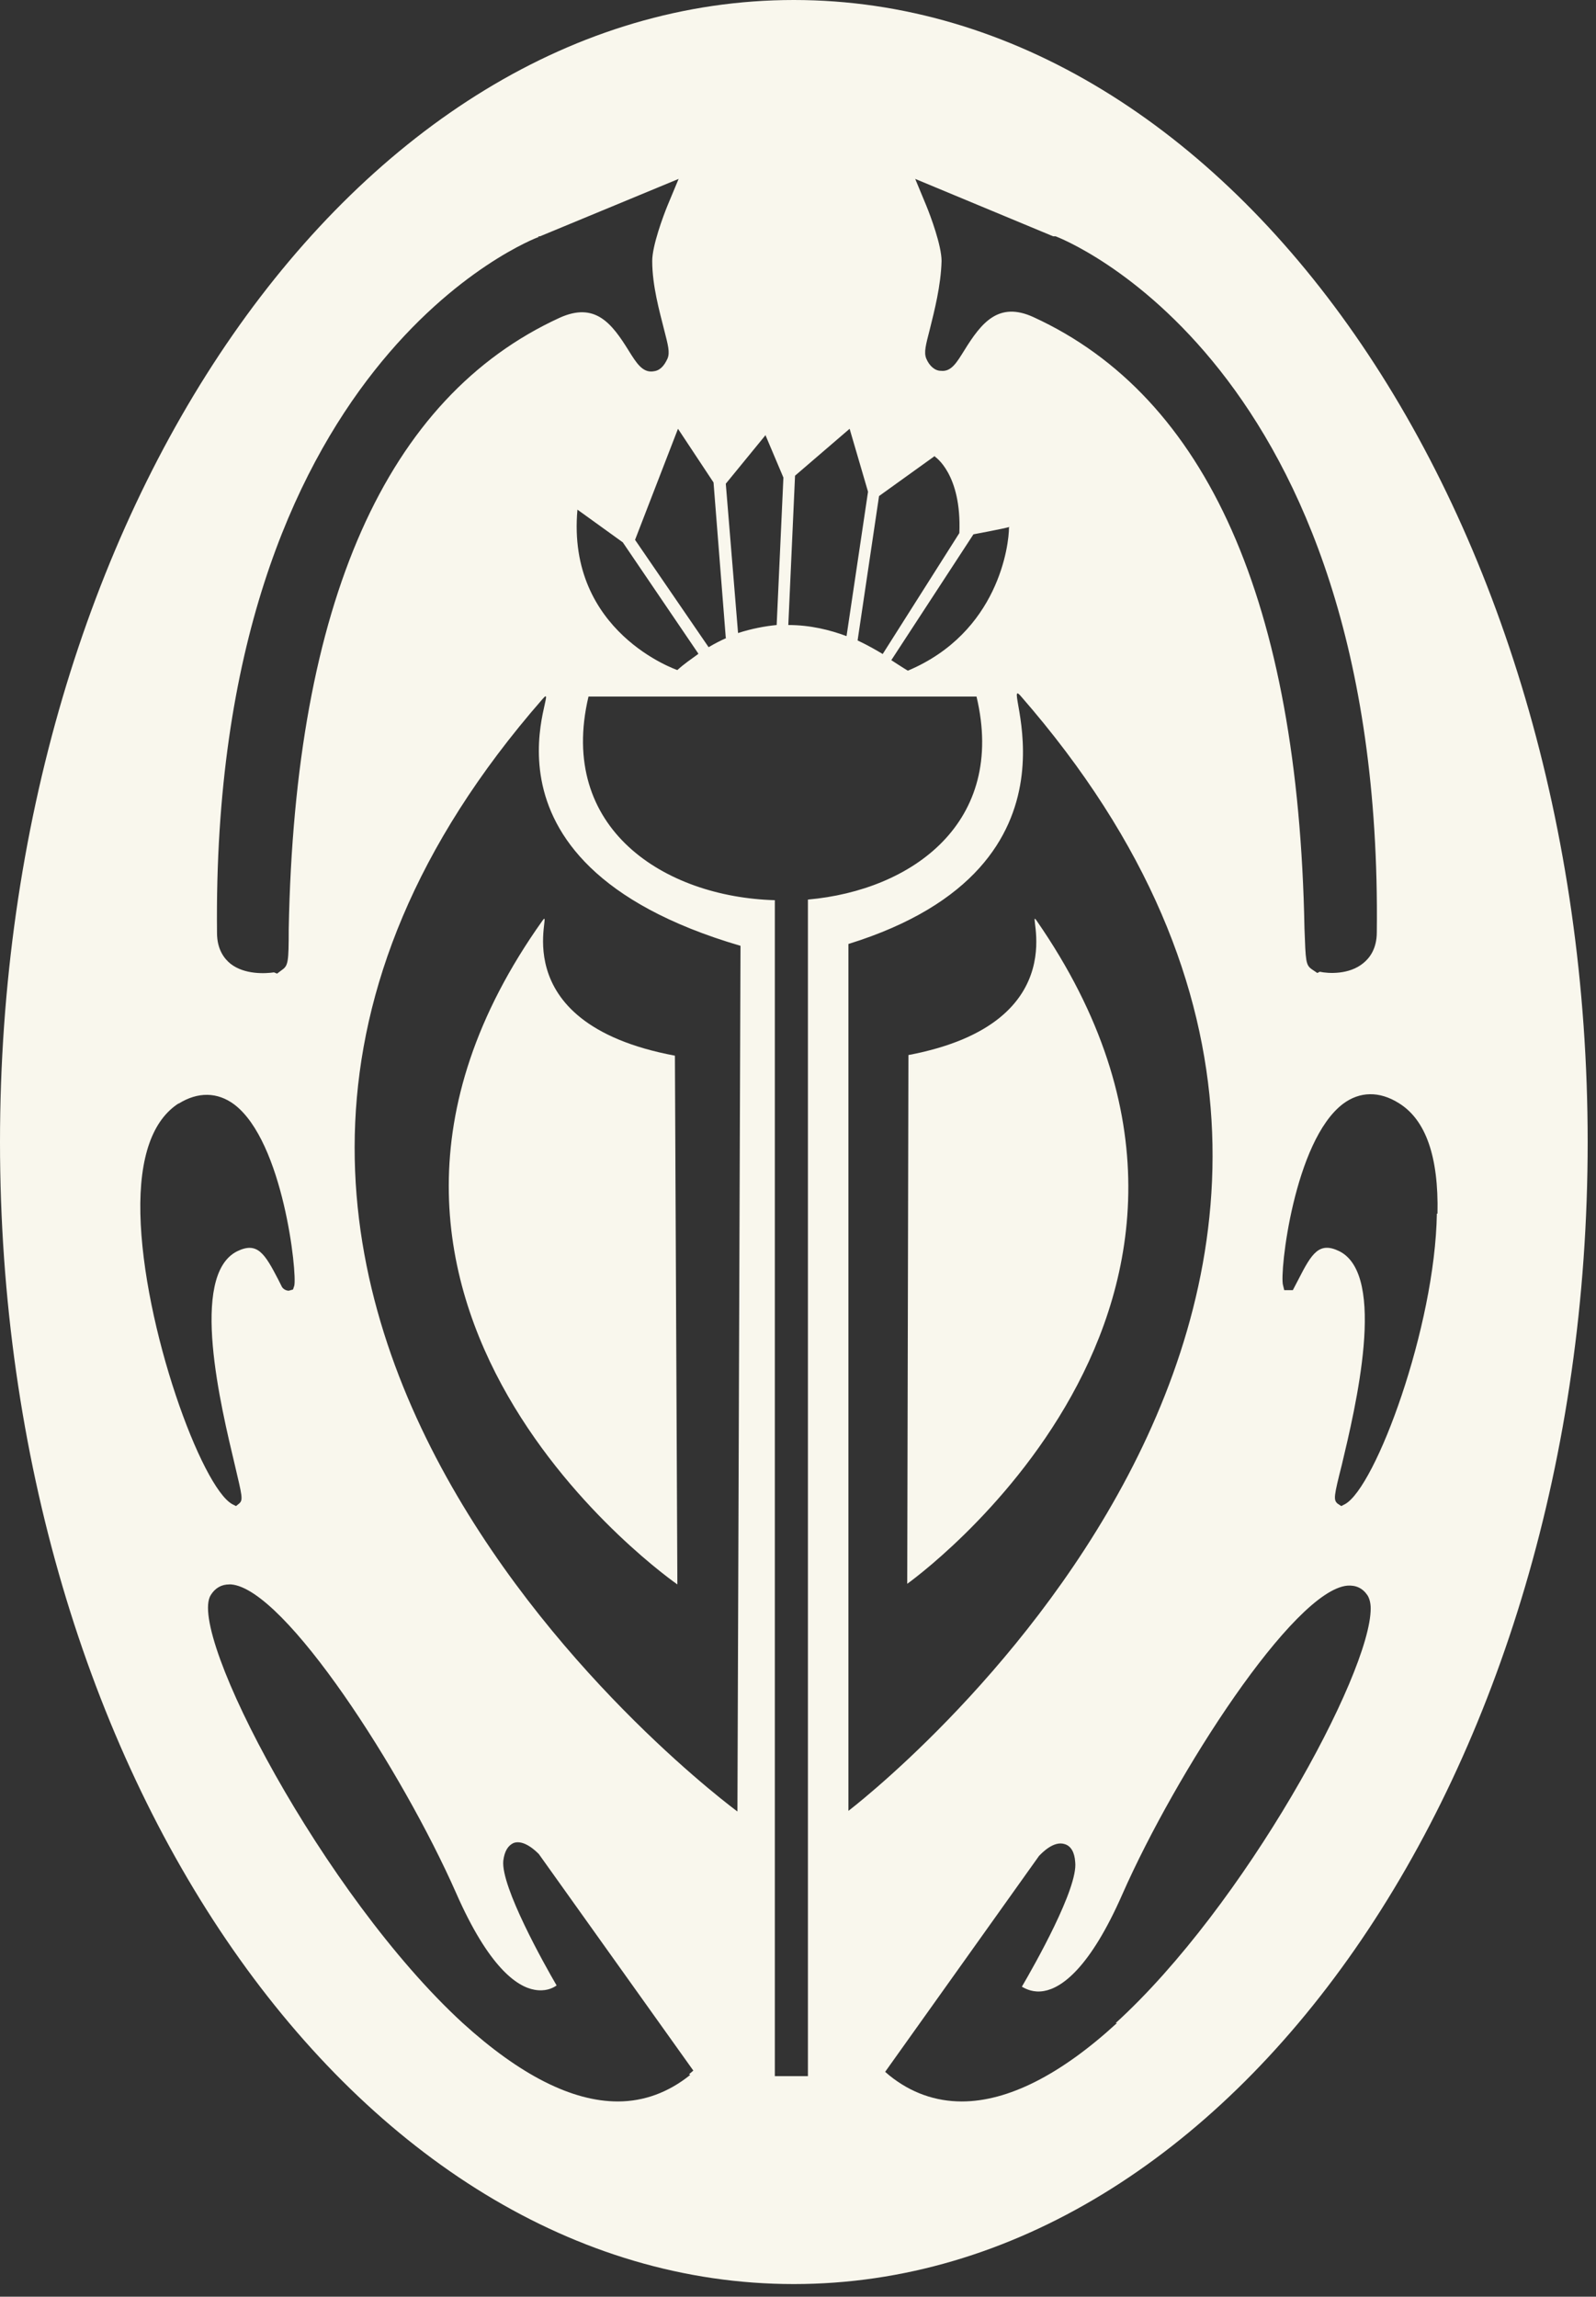<svg xmlns="http://www.w3.org/2000/svg" fill="none" viewBox="0 0 41 59" height="59" width="41">
<rect x="0" y="0" width="41" height="59" fill="#333333" stroke="none"/>
<path fill="#F9F7ED" d="M20.393 0C9.149 0 0 13.155 0 29.338C0 45.52 9.149 58.675 20.393 58.675C31.637 58.675 40.786 45.52 40.786 29.338C40.786 13.155 31.637 0 20.393 0ZM36.912 31.176C36.865 34.093 35.337 38.213 34.55 38.641L34.456 38.689L34.361 38.626C34.251 38.53 34.267 38.435 34.471 37.627C34.818 36.169 35.637 32.761 34.408 32.143C33.889 31.889 33.7 32.191 33.353 32.872L33.212 33.142H33.086H32.991L32.96 33.015C32.865 32.698 33.243 29.306 34.503 28.355C34.928 28.038 35.432 28.022 35.936 28.339C36.629 28.767 36.959 29.718 36.928 31.176H36.912ZM27.054 6.07C27.054 6.07 27.086 6.07 27.117 6.07C27.196 6.102 35.542 9.256 35.369 23.949C35.369 24.377 35.18 24.614 35.023 24.741C34.66 25.042 34.125 25.011 33.904 24.963L33.841 24.995L33.7 24.9C33.542 24.789 33.542 24.694 33.511 23.854C33.353 15.469 31.007 10.191 26.55 8.147C25.653 7.735 25.212 8.289 24.771 9.003C24.582 9.304 24.44 9.557 24.172 9.526C24.015 9.526 23.873 9.399 23.794 9.209C23.732 9.05 23.779 8.876 23.889 8.448C23.999 8.004 24.172 7.338 24.188 6.704C24.188 6.308 23.905 5.547 23.794 5.278L23.511 4.596L27.054 6.07ZM25.92 13.551C25.92 13.995 25.653 16.246 23.322 17.229C23.212 17.165 22.897 16.959 22.897 16.959L25.007 13.726C25.007 13.726 25.779 13.583 25.936 13.536L25.92 13.551ZM24.015 11.729C24.015 11.729 24.708 12.172 24.645 13.694L22.676 16.801C22.519 16.706 22.299 16.579 22.031 16.452L22.582 12.743L24.015 11.713V11.729ZM20.424 12.22L21.826 11.015L22.299 12.632L21.747 16.341C21.322 16.183 20.818 16.056 20.251 16.056L20.424 12.22ZM19.669 11.19L20.125 12.268L19.952 16.056C19.637 16.087 19.306 16.151 18.96 16.262L18.645 12.426L19.669 11.174V11.19ZM18.661 16.389C18.519 16.452 18.362 16.531 18.204 16.626L16.314 13.868L17.417 11.015L18.33 12.394L18.645 16.389H18.661ZM17.936 16.801C17.763 16.927 17.574 17.054 17.401 17.213C17.401 17.213 14.551 16.246 14.834 13.092L15.999 13.932L17.936 16.785V16.801ZM13.826 6.07C13.826 6.07 13.858 6.07 13.874 6.07L17.433 4.596L17.149 5.278C17.039 5.547 16.755 6.308 16.755 6.704C16.755 7.338 16.944 8.004 17.055 8.448C17.165 8.876 17.212 9.05 17.149 9.209C17.055 9.415 16.944 9.526 16.771 9.541C16.503 9.573 16.346 9.32 16.157 9.018C15.716 8.305 15.291 7.75 14.377 8.163C9.921 10.207 7.575 15.485 7.417 23.869C7.417 24.725 7.401 24.805 7.244 24.916L7.118 25.011L7.039 24.979C6.819 25.011 6.283 25.042 5.921 24.757C5.764 24.63 5.575 24.393 5.575 23.965C5.417 9.272 13.748 6.118 13.842 6.086L13.826 6.07ZM4.583 28.355C5.086 28.038 5.59 28.054 6.016 28.371C7.275 29.322 7.638 32.714 7.559 33.031L7.527 33.126L7.417 33.157C7.417 33.157 7.307 33.157 7.244 33.062L7.149 32.872C6.803 32.206 6.614 31.889 6.094 32.143C4.85 32.761 5.685 36.169 6.031 37.627C6.22 38.435 6.252 38.53 6.142 38.626L6.063 38.689L5.968 38.641C5.181 38.213 3.669 34.093 3.606 31.176C3.575 29.718 3.921 28.767 4.598 28.339L4.583 28.355ZM17.732 53.302C17.181 53.746 16.551 53.984 15.873 53.984C14.692 53.984 13.354 53.302 11.889 51.971C8.315 48.69 4.787 41.938 5.417 40.971C5.527 40.797 5.685 40.702 5.89 40.702C5.89 40.702 5.921 40.702 5.937 40.702C7.323 40.813 10.346 45.52 11.716 48.627C12.551 50.529 13.275 51.036 13.732 51.115C14 51.163 14.188 51.083 14.299 51.004C13.984 50.465 12.866 48.468 12.929 47.802C12.96 47.549 13.055 47.406 13.196 47.343C13.464 47.248 13.779 47.565 13.842 47.628L17.811 53.191L17.7 53.286L17.732 53.302ZM18.944 46.535C18.944 46.535 0.677 33.142 13.937 17.958C14.551 17.244 11.559 22.11 19.023 24.297L18.944 46.535ZM20.755 53.334H19.905V23.125C17.07 23.045 14.315 21.286 15.118 17.894H25.086C25.857 21.128 23.432 22.871 20.755 23.109V53.334ZM21.795 24.25C28.33 22.221 25.605 17.181 26.22 17.878C39.479 33.078 21.795 46.519 21.795 46.519V24.234V24.25ZM28.692 51.971C27.243 53.302 25.889 53.984 24.708 53.984C24.031 53.984 23.401 53.762 22.85 53.318L22.739 53.223L26.692 47.676C26.771 47.596 27.07 47.279 27.354 47.374C27.511 47.422 27.605 47.581 27.621 47.834C27.7 48.5 26.566 50.497 26.251 51.036C26.361 51.099 26.55 51.194 26.818 51.147C27.275 51.068 27.999 50.56 28.834 48.658C30.204 45.552 33.227 40.86 34.613 40.733C34.834 40.718 35.007 40.797 35.133 40.987C35.18 41.066 35.212 41.177 35.212 41.32C35.212 43 31.968 48.959 28.66 51.971H28.692Z"></path>
<path fill="#F9F7ED" d="M13.937 23.648C14.267 23.188 12.771 26.263 17.338 27.119L17.401 40.702C17.401 40.702 6.945 33.474 13.937 23.648Z"></path>
<path fill="#F9F7ED" d="M26.628 23.648C26.313 23.188 27.778 26.263 23.337 27.103L23.306 40.686C23.306 40.686 33.447 33.49 26.628 23.648Z"></path>
</svg>
